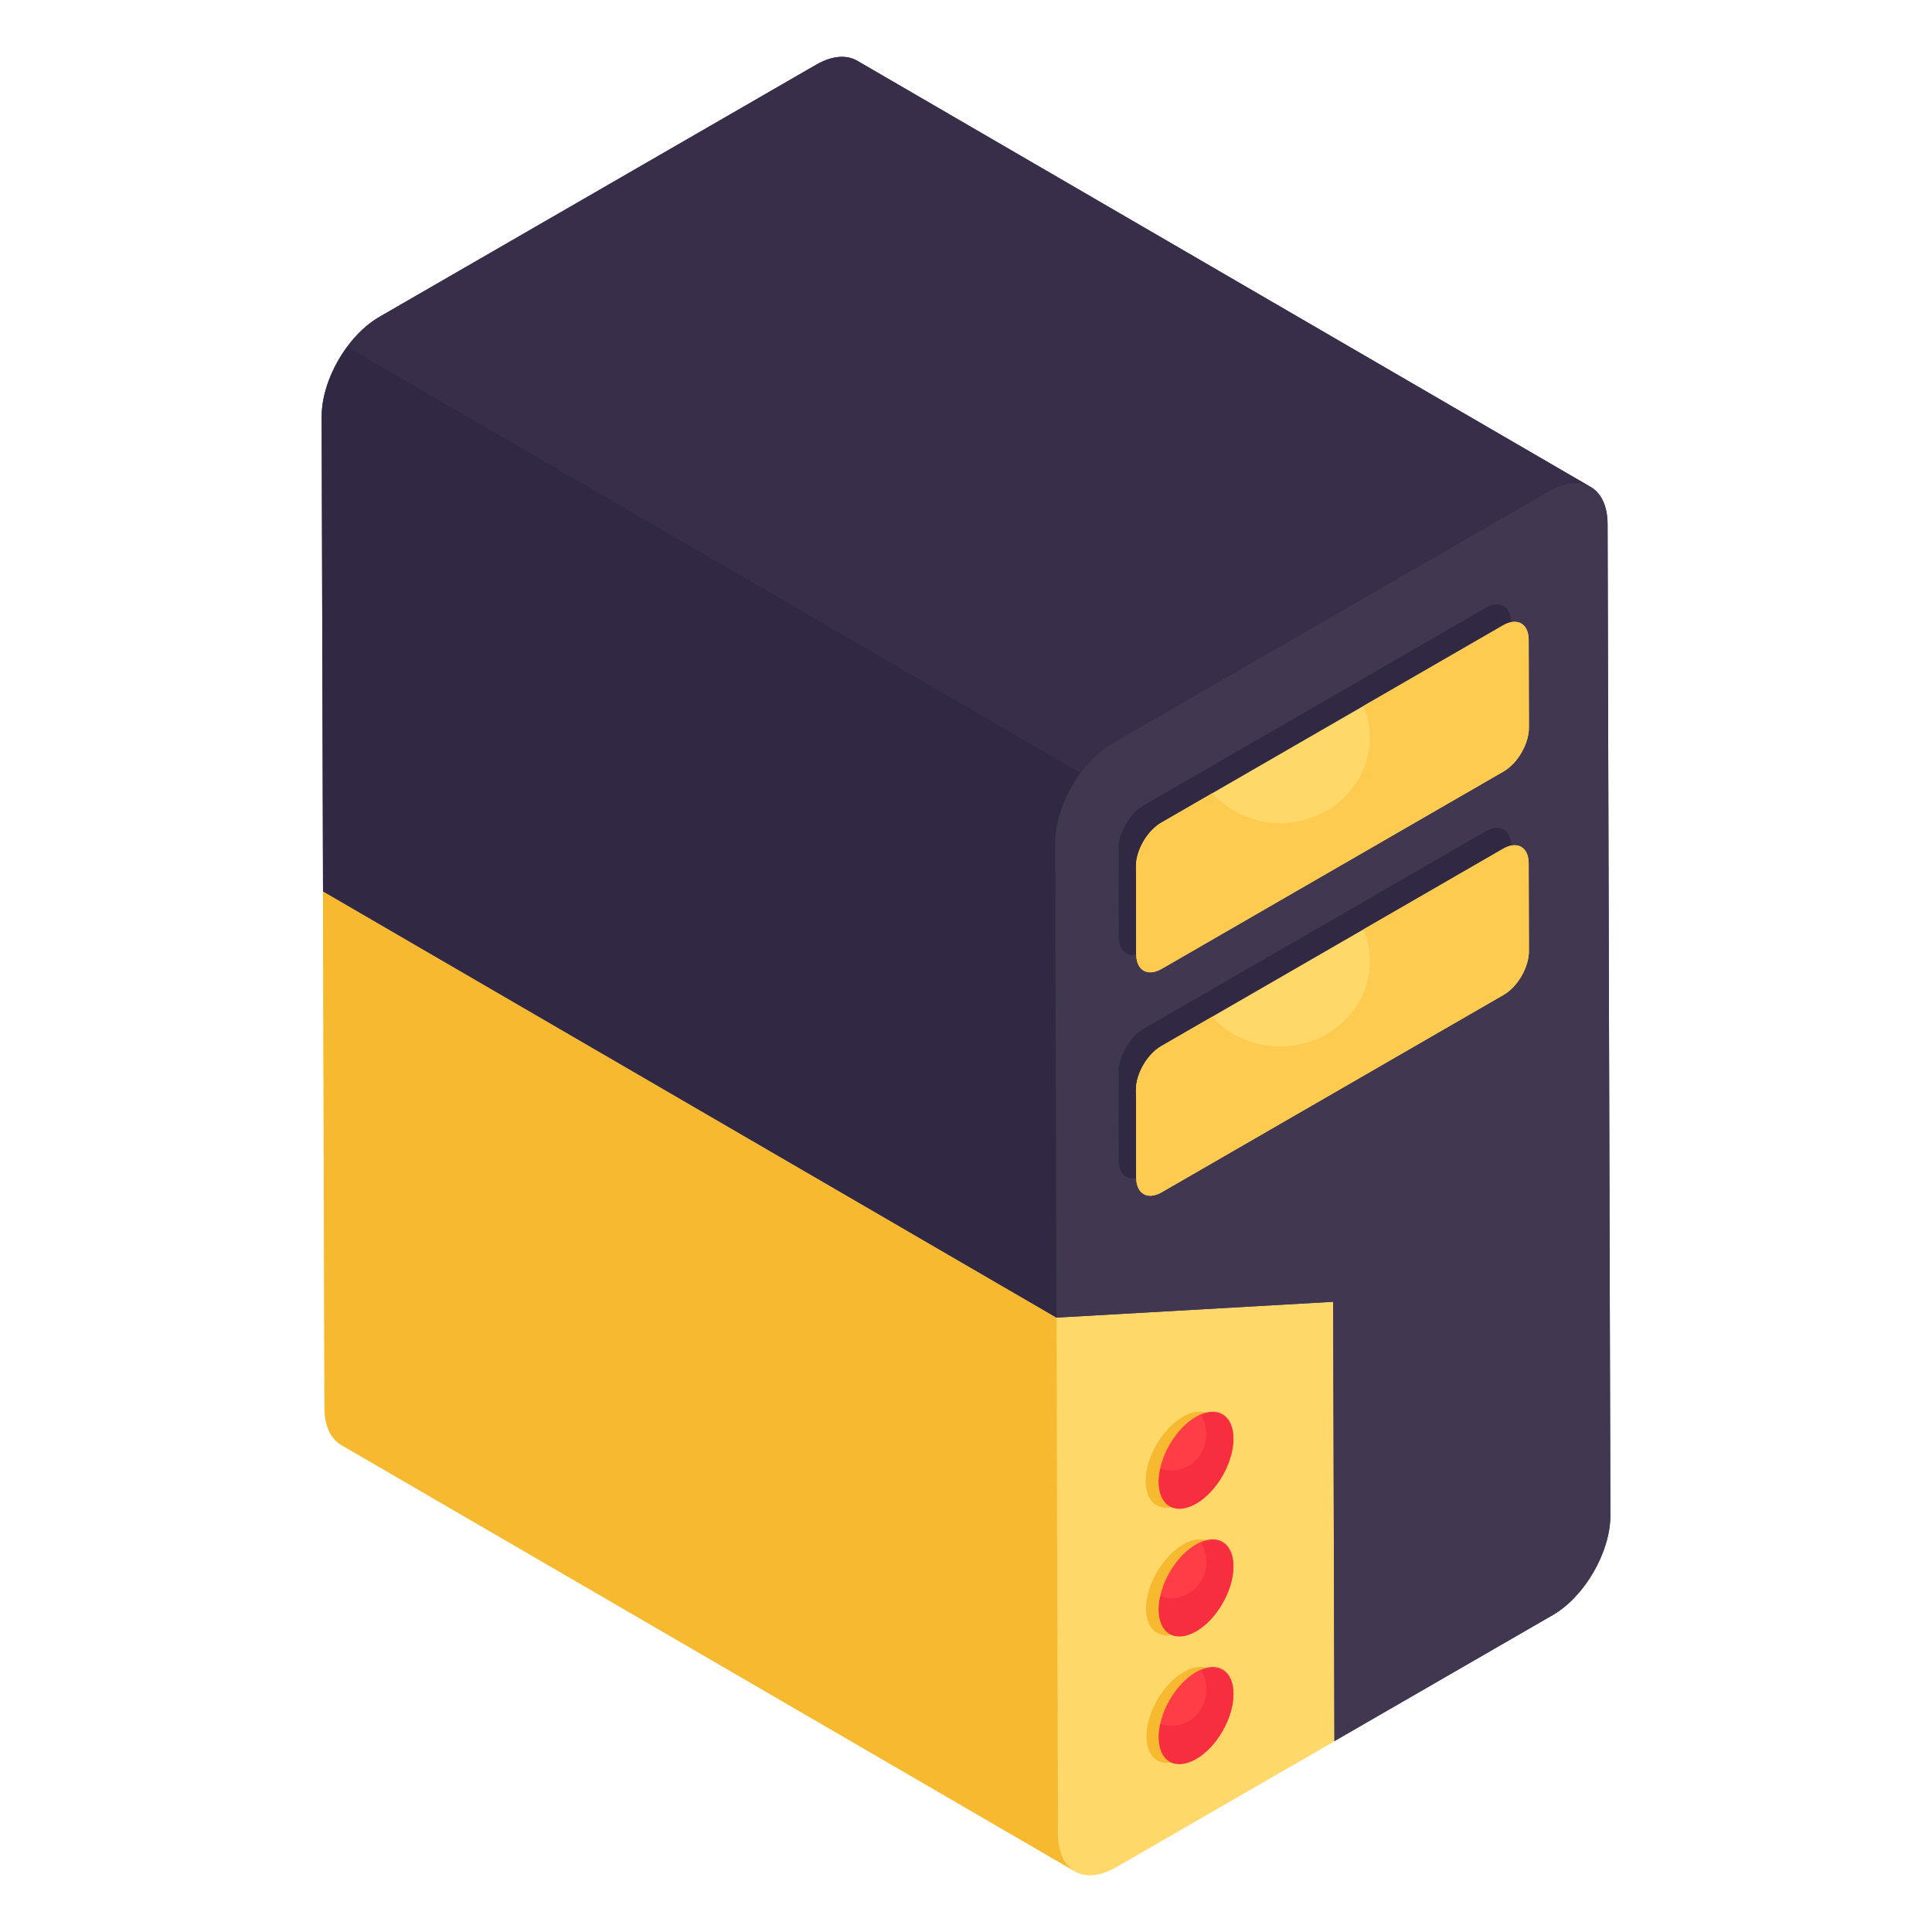 <svg xmlns="http://www.w3.org/2000/svg" id="Layer_1" viewBox="0 0 68 68"><g><g><g><g><path d="m46.966 61.282-7.69 4.438c-.565.327-1.077.357-1.446.143-.007-.004-.015-.008-.022-.014l-25.795-14.99c-.365-.213-.591-.663-.593-1.305l-.052-18.182 25.817 15.004 9.737-.557z" fill="#ffd86a"></path></g><g><path d="m37.186 46.376 9.736-.556.044 15.462-7.689 4.439c-1.123.648-2.036.128-2.04-1.162z" fill="#ffd86a"></path></g><g><path d="m37.83 65.863-25.817-15.004c-.365-.213-.591-.663-.593-1.305l-.052-18.182 25.817 15.004.052 18.182c.001.641.228 1.092.593 1.305z" fill="#f7b92f"></path></g><g><path d="m56.68 53.333c.004 1.291-.904 2.862-2.026 3.511l-7.687 4.438-.044-15.463-9.737.557-25.817-15.004-.048-16.706c-.001-.812.357-1.736.903-2.47.321-.432.708-.8 1.124-1.04l15.377-8.878c.565-.327 1.077-.357 1.447-.141l25.79 14.987c.01.004.018.01.027.015.365.213.591.664.593 1.305z" fill="#423751"></path></g><g><path d="m54.541 17.282c1.123-.648 2.036-.128 2.04 1.162l.099 34.889c.004 1.29-.903 2.862-2.026 3.51l-7.687 4.438-.044-15.462-9.736.556-.047-16.706c-.004-1.29.903-2.862 2.026-3.51z" fill="#423751"></path></g></g></g><g><path d="m52.292 21.394c.492-.284.893-.056.895.51l.009 3.095c.002.566-.397 1.255-.889 1.539l-12.036 6.949c-.493.285-.894.056-.896-.509l-.009-3.095c-.002-.566.397-1.255.89-1.54z" fill="#312944"></path></g><g><path d="m52.292 29.257c.492-.284.893-.056.895.51l.009 3.095c.002.566-.397 1.255-.889 1.539l-12.036 6.949c-.493.285-.894.056-.896-.509l-.009-3.095c-.002-.566.397-1.255.89-1.54z" fill="#312944"></path></g><g><g><ellipse cx="41.634" cy="51.416" fill="#f7b92f" rx="1.852" ry="1.073" transform="matrix(.502 -.865 .865 .502 -23.739 61.579)"></ellipse></g><g><ellipse cx="41.647" cy="55.91" fill="#f7b92f" rx="1.852" ry="1.073" transform="matrix(.502 -.865 .865 .502 -27.619 63.826)"></ellipse></g><g><ellipse cx="41.66" cy="60.404" fill="#f7b92f" rx="1.852" ry="1.073" transform="matrix(.502 -.865 .865 .502 -31.498 66.073)"></ellipse></g></g><g><g><g><path d="m52.909 22.007c.492-.284.893-.056.895.51l.009 3.095c.002.566-.397 1.255-.889 1.539l-12.036 6.949c-.493.285-.894.056-.896-.509l-.009-3.095c-.002-.566.397-1.255.89-1.54z" fill="#ffd86a"></path></g><g><path d="m53.812 25.612c.001.565-.396 1.255-.889 1.539l-12.036 6.949c-.493.285-.893.058-.896-.509l-.008-3.095c-.001-.565.396-1.255.89-1.539l1.793-1.036c.578.641 1.436 1.047 2.394 1.047 1.742 0 3.155-1.345 3.155-3.003 0-.395-.08-.771-.226-1.117l4.92-2.84c.491-.285.893-.056.895.509z" fill="#fccb4f"></path></g></g><g><g><g><ellipse cx="42.097" cy="51.416" fill="#ff3d47" rx="1.852" ry="1.073" transform="matrix(.502 -.865 .865 .502 -23.509 61.979)"></ellipse></g><g><path d="m43.411 50.657c.001.834-.584 1.851-1.31 2.269-.726.418-1.316.082-1.318-.752 0-.156.021-.318.058-.482.123.044.255.067.392.067.676 0 1.227-.572 1.227-1.277 0-.246-.066-.475-.18-.668.638-.265 1.129.081 1.132.842z" fill="#f72d40"></path></g></g></g></g><g><path d="m38.041 27.2-25.818-15.003c-.545.734-.904 1.657-.902 2.469l.048 16.706 25.817 15.004-.048-16.706c-.002-.812.357-1.735.903-2.47z" fill="#312944"></path><path d="m39.165 26.159 15.375-8.876c.565-.327 1.077-.357 1.447-.143l-25.817-15.002c-.37-.215-.882-.185-1.447.141l-15.377 8.878c-.416.24-.802.608-1.124 1.04l25.818 15.003c.322-.433.708-.8 1.125-1.041z" fill="#382e49"></path></g><g><g><path d="m52.909 29.871c.492-.284.893-.056.895.51l.009 3.095c.002.566-.397 1.255-.889 1.539l-12.036 6.949c-.493.285-.894.056-.896-.509l-.009-3.095c-.002-.566.397-1.255.89-1.54z" fill="#ffd86a"></path></g><g><path d="m53.812 33.476c.001.565-.396 1.255-.889 1.539l-12.036 6.949c-.493.285-.893.058-.896-.509l-.008-3.095c-.001-.565.396-1.255.89-1.539l1.793-1.036c.578.641 1.436 1.047 2.394 1.047 1.742 0 3.155-1.345 3.155-3.003 0-.395-.08-.771-.226-1.117l4.92-2.84c.491-.285.893-.056.895.509z" fill="#fccb4f"></path></g></g><g><g><ellipse cx="42.097" cy="55.91" fill="#ff3d47" rx="1.852" ry="1.073" transform="matrix(.502 -.865 .865 .502 -27.395 64.215)"></ellipse></g><g><path d="m43.411 55.151c.001.834-.584 1.851-1.31 2.269s-1.316.082-1.318-.752c0-.156.021-.318.058-.482.123.044.255.067.392.067.676 0 1.227-.572 1.227-1.277 0-.246-.066-.475-.18-.668.638-.265 1.129.081 1.132.842z" fill="#f72d40"></path></g></g><g><g><ellipse cx="42.097" cy="60.404" fill="#ff3d47" rx="1.852" ry="1.073" transform="matrix(.502 -.865 .865 .502 -31.28 66.451)"></ellipse></g><g><path d="m43.411 59.645c.001.834-.584 1.851-1.31 2.269s-1.316.082-1.318-.752c0-.156.021-.318.058-.482.123.044.255.067.392.067.676 0 1.227-.572 1.227-1.277 0-.246-.066-.475-.18-.668.638-.265 1.129.081 1.132.842z" fill="#f72d40"></path></g></g></g></svg>